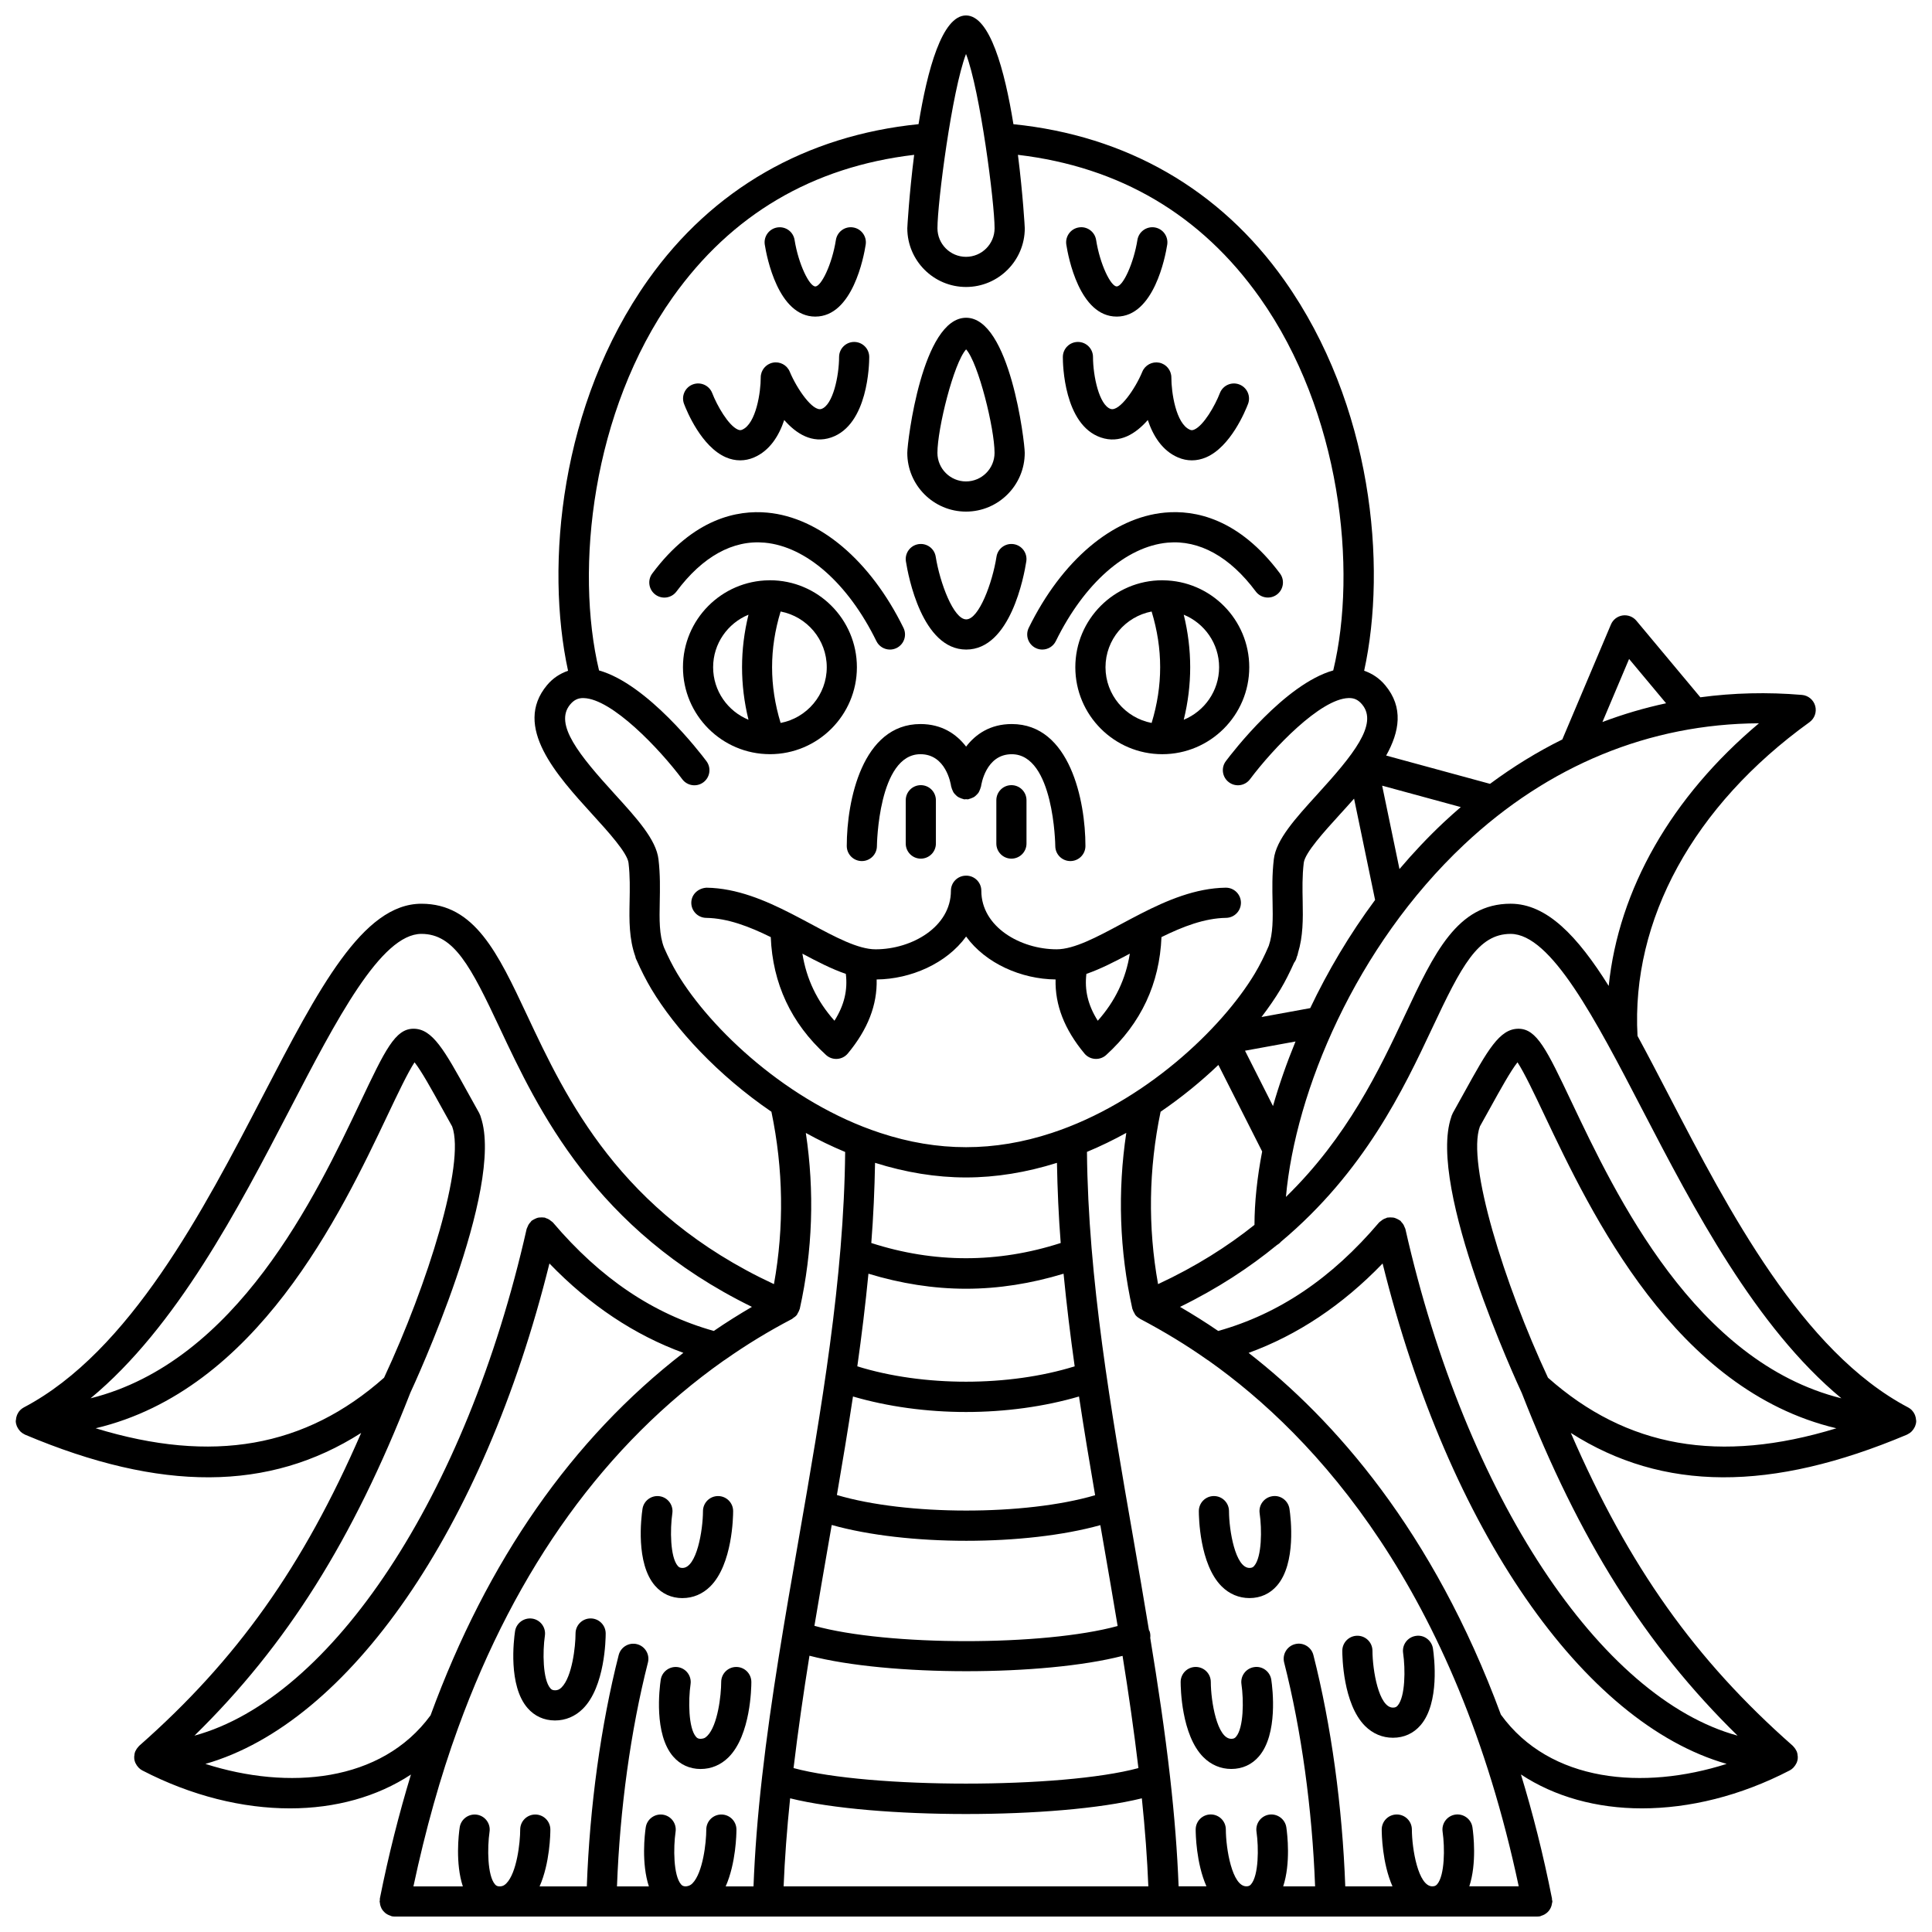 <?xml version="1.0" encoding="UTF-8"?>
<!-- Uploaded to: SVG Repo, www.svgrepo.com, Generator: SVG Repo Mixer Tools -->
<svg width="800px" height="800px" version="1.1" viewBox="144 144 512 512" xmlns="http://www.w3.org/2000/svg">
 <defs>
  <clipPath id="a">
   <path d="m148.09 148.09h503.81v503.81h-503.81z"/>
  </clipPath>
 </defs>
 <path d="m400 279.58c8.582 0 15.566-6.984 15.566-15.566 0-2.902-3.938-35.805-15.531-35.805-11.641 0-15.594 32.906-15.594 35.805-0.008 8.582 6.977 15.566 15.559 15.566zm0.027-42.996c3.266 3.641 7.539 20.969 7.539 27.43 0 4.172-3.398 7.57-7.57 7.57s-7.57-3.398-7.57-7.57c0.004-6.461 4.312-23.793 7.602-27.43z"/>
 <path d="m348.04 343.87c0.004 0 0.012-0.004 0.016-0.004 12.703-0.008 23.031-10.344 23.031-23.043 0-12.711-10.336-23.047-23.047-23.047-0.062 0-0.121 0.008-0.184 0.008h-0.039c-12.605 0.125-22.824 10.402-22.824 23.035 0 12.703 10.328 23.035 23.027 23.043 0.008 0.004 0.016 0.008 0.02 0.008zm15.059-23.047c0 7.332-5.277 13.438-12.227 14.766-3.016-9.906-3.016-19.625 0-29.535 6.949 1.328 12.227 7.434 12.227 14.77zm-30.113 0c0-6.289 3.883-11.672 9.371-13.922-2.277 9.262-2.277 18.578 0 27.84-5.488-2.25-9.371-7.637-9.371-13.918z"/>
 <path d="m384.03 356.07v11.484c0 2.207 1.789 3.996 3.996 3.996 2.207 0 3.996-1.789 3.996-3.996v-11.484c0-2.207-1.789-3.996-3.996-3.996-2.207 0-3.996 1.785-3.996 3.996z"/>
 <path d="m400.03 392.19c5.18 7.148 14.656 11.289 23.711 11.375-0.172 6.742 2.328 13.211 7.641 19.617 0.695 0.84 1.707 1.359 2.797 1.43 0.094 0.008 0.184 0.012 0.281 0.012 0.992 0 1.949-0.367 2.691-1.039 9.273-8.434 14.152-18.949 14.652-31.246 5.652-2.781 11.391-5.008 17.121-5.098 2.207-0.031 3.969-1.852 3.938-4.059-0.031-2.188-1.82-3.938-3.996-3.938h-0.062c-7.981 0.121-15.539 3.344-22.473 6.894-0.012 0.004-0.02 0.012-0.031 0.016-1.758 0.902-3.488 1.82-5.164 2.719-6.414 3.445-12.477 6.699-17.109 6.699-9.602 0-19.965-5.938-19.965-15.52 0-2.207-1.789-3.996-3.996-3.996-0.012 0-0.02 0.008-0.031 0.008-0.016 0.004-0.023-0.004-0.035-0.004-2.207 0-3.996 1.789-3.996 3.996 0 9.586-10.363 15.52-19.965 15.52-4.637 0-10.691-3.254-17.109-6.699-1.676-0.898-3.406-1.82-5.164-2.719-0.012-0.004-0.02-0.012-0.031-0.016-6.93-3.551-14.492-6.773-22.473-6.894-2.191 0.109-4.023 1.73-4.059 3.938-0.031 2.207 1.73 4.023 3.938 4.059 5.727 0.09 11.469 2.312 17.121 5.098 0.5 12.293 5.379 22.809 14.652 31.242 0.738 0.676 1.699 1.043 2.691 1.043 0.094 0 0.184-0.004 0.281-0.012 1.086-0.074 2.098-0.59 2.797-1.43 5.316-6.406 7.812-12.875 7.641-19.617 9.047-0.09 18.527-4.231 23.707-11.379zm43.387 4.535c-1.066 6.715-3.879 12.594-8.496 17.781-2.629-4.16-3.527-8.164-3.016-12.414 3.731-1.289 7.562-3.258 11.512-5.367zm-78.277 17.777c-4.621-5.18-7.43-11.059-8.496-17.773 3.945 2.109 7.777 4.082 11.512 5.359 0.512 4.254-0.387 8.254-3.016 12.414z"/>
 <path d="m346.63 287.81c11.027 1.016 22.105 10.773 29.625 26.094 0.691 1.414 2.113 2.238 3.59 2.238 0.586 0 1.191-0.133 1.754-0.41 1.984-0.973 2.801-3.367 1.828-5.348-8.758-17.844-22.238-29.254-36.066-30.531-7.891-0.742-19.594 1.48-30.504 16.129-1.32 1.77-0.953 4.273 0.82 5.594 1.77 1.32 4.273 0.953 5.594-0.82 6.883-9.242 14.941-13.711 23.359-12.945z"/>
 <path d="m452.25 297.79c-0.016 0-0.035 0-0.051-0.004-0.059 0-0.121-0.008-0.18-0.008-12.707 0-23.047 10.336-23.047 23.047 0 12.703 10.328 23.035 23.031 23.043 0.004 0 0.012 0.004 0.016 0.004 0.008 0 0.012-0.004 0.02-0.004 12.699-0.012 23.027-10.344 23.027-23.043 0-12.633-10.215-22.914-22.816-23.035zm-15.281 23.035c0-7.332 5.277-13.438 12.223-14.77 3.016 9.91 3.016 19.625 0 29.535-6.949-1.332-12.223-7.438-12.223-14.766zm20.738 13.918c2.277-9.262 2.277-18.578 0-27.84 5.488 2.25 9.371 7.633 9.371 13.922-0.008 6.281-3.887 11.668-9.371 13.918z"/>
 <path d="m423.66 368.2c0.004 2.207 1.789 3.992 3.996 3.992h0.004c2.207 0 3.992-1.789 3.992-3.996 0-12.004-4.113-32.316-19.531-32.316-5.676 0-9.559 2.668-12.094 5.981-2.539-3.312-6.418-5.981-12.094-5.981-15.418 0-19.531 20.316-19.531 32.316 0 2.207 1.785 3.992 3.992 3.996h0.004c2.203 0 3.992-1.785 3.996-3.992 0-0.242 0.355-24.328 11.535-24.328 6.703 0 8.012 7.672 8.137 8.547 0.012 0.09 0.066 0.156 0.082 0.238 0.055 0.277 0.16 0.52 0.273 0.77 0.102 0.227 0.188 0.453 0.324 0.656 0.145 0.211 0.324 0.383 0.504 0.562s0.352 0.355 0.562 0.5c0.207 0.141 0.438 0.227 0.672 0.332 0.246 0.109 0.488 0.203 0.754 0.262 0.094 0.02 0.164 0.074 0.254 0.09 0.18 0.023 0.344-0.035 0.52-0.035 0.184 0 0.355 0.059 0.539 0.035 0.102-0.012 0.176-0.07 0.27-0.094 0.254-0.051 0.484-0.148 0.723-0.246 0.246-0.105 0.484-0.199 0.699-0.348 0.203-0.141 0.367-0.309 0.543-0.484 0.188-0.184 0.367-0.359 0.516-0.578 0.137-0.203 0.223-0.426 0.324-0.656 0.109-0.25 0.211-0.5 0.27-0.77 0.02-0.09 0.074-0.16 0.09-0.25 0.047-0.348 1.219-8.527 8.133-8.527 11.188 0 11.543 24.082 11.543 24.324z"/>
 <path d="m408.04 356.07v11.484c0 2.207 1.789 3.996 3.996 3.996s3.996-1.789 3.996-3.996v-11.484c0-2.207-1.789-3.996-3.996-3.996-2.203 0-3.996 1.785-3.996 3.996z"/>
 <path d="m418.46 315.73c0.566 0.281 1.168 0.41 1.754 0.41 1.48 0 2.898-0.824 3.59-2.238 7.523-15.32 18.598-25.074 29.633-26.094 8.367-0.75 16.473 3.703 23.355 12.941 1.324 1.77 3.824 2.137 5.594 0.82 1.77-1.32 2.137-3.824 0.82-5.594-10.91-14.645-22.602-16.867-30.504-16.129-13.824 1.273-27.312 12.688-36.07 30.531-0.973 1.984-0.152 4.379 1.828 5.352z"/>
 <g clip-path="url(#a)">
  <path d="m651.53 521.95c0.156-0.398 0.266-0.824 0.285-1.266 0-0.031-0.012-0.062-0.008-0.098 0-0.023 0.012-0.043 0.012-0.062 0-0.066-0.035-0.129-0.039-0.195-0.02-0.402-0.102-0.793-0.234-1.164-0.043-0.117-0.082-0.227-0.137-0.344-0.184-0.391-0.418-0.754-0.719-1.066-0.02-0.02-0.031-0.043-0.051-0.062-0.281-0.277-0.594-0.52-0.957-0.707-28.145-14.801-47.652-52.363-63.332-82.539-2.898-5.578-5.676-10.922-8.391-15.918-1.707-30.742 14.852-61 45.574-83.141 1.355-0.98 1.961-2.699 1.516-4.309-0.445-1.609-1.848-2.777-3.512-2.918-9.168-0.777-18.164-0.547-26.93 0.629l-16.949-20.297c-0.891-1.066-2.269-1.59-3.656-1.391-1.379 0.207-2.551 1.113-3.09 2.398l-12.883 30.465c-6.625 3.273-13.016 7.207-19.16 11.762l-27.523-7.496c3.539-6.316 4.664-12.758-0.262-18.648-1.559-1.863-3.469-3.106-5.57-3.828 6.109-27.863 2.18-70.504-21.137-103.46-17.059-24.109-41.848-38.344-71.809-41.379-2.316-14.316-6.231-28.82-12.57-28.82s-10.258 14.508-12.574 28.809c-29.879 3.031-54.605 17.207-71.637 41.215-23.363 32.934-27.332 75.695-21.246 103.64-2.102 0.723-4.016 1.949-5.57 3.809-9.176 10.977 2.582 23.891 12.031 34.273 4.117 4.523 9.246 10.156 9.562 12.824 0.418 3.508 0.348 6.914 0.285 10.203-0.105 5.121-0.148 9.969 1.539 14.668 0.043 0.137 0.027 0.277 0.09 0.41 0.031 0.074 0.07 0.148 0.105 0.223 0.012 0.031 0.016 0.059 0.027 0.094 0.02 0.047 0.051 0.078 0.074 0.125 1.195 2.731 2.519 5.34 3.953 7.75 6.344 10.57 17.59 22.781 31.797 32.484 3.16 15.164 3.402 30.504 0.672 45.688-40.891-19.047-55.016-49.105-65.426-71.262-7.754-16.508-13.883-29.547-27.996-29.547-15.574 0-27.25 22.48-42.031 50.938-15.676 30.18-35.188 67.734-63.332 82.539-0.359 0.188-0.676 0.434-0.957 0.707-0.02 0.02-0.031 0.043-0.051 0.062-0.305 0.312-0.535 0.676-0.719 1.066-0.051 0.113-0.098 0.223-0.137 0.344-0.137 0.371-0.215 0.758-0.234 1.164-0.012 0.074-0.051 0.129-0.051 0.195 0 0.023 0.012 0.043 0.012 0.062 0 0.031-0.012 0.062-0.008 0.098 0.02 0.445 0.129 0.867 0.285 1.266 0.047 0.129 0.121 0.234 0.18 0.359 0.148 0.293 0.328 0.562 0.547 0.812 0.102 0.117 0.195 0.227 0.309 0.336 0.285 0.262 0.605 0.477 0.961 0.648 0.07 0.035 0.137 0.082 0.211 0.117 35.93 15.164 64.629 15.098 89.043-0.473-15.418 35.531-33.031 60.188-58.801 82.898-0.039 0.035-0.062 0.078-0.105 0.117-0.066 0.062-0.117 0.137-0.18 0.199-0.277 0.305-0.504 0.637-0.676 1-0.027 0.062-0.066 0.117-0.098 0.18-0.176 0.426-0.254 0.883-0.273 1.355 0 0.051-0.027 0.098-0.027 0.148s0.027 0.098 0.027 0.145c0.004 0.117-0.016 0.227 0 0.344 0.043 0.355 0.145 0.691 0.277 1.016 0.023 0.059 0.062 0.113 0.094 0.172 0.172 0.371 0.402 0.707 0.68 1.008 0.059 0.062 0.113 0.137 0.176 0.195 0.273 0.262 0.566 0.492 0.91 0.668 13.051 6.758 26.586 10.055 39.141 10.051 12.031 0 23.117-3.082 32.047-8.969-3.168 10.434-5.953 21.398-8.238 32.859-0.031 0.16 0.012 0.309 0 0.465-0.008 0.113-0.062 0.203-0.062 0.316 0 0.117 0.055 0.211 0.066 0.328 0.027 0.32 0.082 0.621 0.184 0.918 0.066 0.203 0.145 0.387 0.238 0.574 0.137 0.266 0.297 0.496 0.488 0.719 0.145 0.172 0.293 0.324 0.465 0.469 0.211 0.18 0.434 0.324 0.68 0.457 0.223 0.121 0.453 0.211 0.699 0.293 0.137 0.039 0.238 0.133 0.383 0.16 0.266 0.055 0.527 0.078 0.785 0.078h0.004 0.004 27.793 0.016 26.844 0.098 22.352 0.016 148.56 0.016 22.352 0.098 26.844 0.016 27.793c0.008 0 0.016-0.004 0.027-0.004 0.238-0.004 0.48-0.02 0.723-0.066 0.133-0.027 0.23-0.113 0.359-0.152 0.293-0.09 0.555-0.195 0.816-0.34 0.184-0.105 0.348-0.211 0.512-0.344 0.25-0.195 0.465-0.41 0.66-0.664 0.113-0.145 0.211-0.293 0.305-0.453 0.168-0.285 0.289-0.578 0.379-0.902 0.051-0.18 0.082-0.355 0.109-0.543 0.023-0.18 0.109-0.34 0.109-0.527 0-0.18-0.078-0.336-0.105-0.508-0.012-0.094 0.02-0.176 0-0.27-2.328-11.75-5.106-22.676-8.227-32.879 8.934 5.898 20.027 8.988 32.074 8.984 12.551 0 26.09-3.285 39.141-10.051 0.34-0.176 0.641-0.406 0.91-0.668 0.062-0.059 0.117-0.129 0.176-0.195 0.277-0.305 0.508-0.637 0.68-1.008 0.027-0.059 0.062-0.109 0.094-0.172 0.133-0.324 0.23-0.664 0.277-1.016 0.016-0.117-0.004-0.227 0-0.344 0-0.051 0.027-0.098 0.027-0.145 0-0.051-0.027-0.098-0.027-0.148-0.016-0.469-0.102-0.926-0.273-1.355-0.027-0.062-0.062-0.117-0.098-0.18-0.172-0.363-0.395-0.699-0.676-1-0.062-0.066-0.113-0.141-0.18-0.199-0.039-0.035-0.062-0.082-0.105-0.117-25.77-22.711-43.387-47.371-58.801-82.898 24.418 15.574 53.121 15.629 89.043 0.473 0.074-0.031 0.137-0.078 0.211-0.117 0.355-0.172 0.676-0.387 0.961-0.648 0.117-0.105 0.207-0.215 0.309-0.336 0.215-0.246 0.395-0.516 0.547-0.812 0.055-0.117 0.129-0.227 0.176-0.355zm-41.391-186.27c-23.25 19.559-37.172 44.031-39.816 69.605-8.281-13.223-16.398-21.789-26.004-21.789-14.117 0-20.242 13.039-27.996 29.547-6.789 14.445-15.207 32.238-31.539 48.156 2.508-27.922 18.41-66.285 47.227-93.383 22.332-20.992 49.156-31.988 78.129-32.137zm-159.24 148.63c-2.731-15.184-2.488-30.523 0.672-45.688 5.609-3.832 10.754-8.047 15.316-12.406l11.598 22.941c-1.34 6.945-2.023 13.504-2.035 19.449-7.144 5.707-15.535 11.039-25.551 15.703zm30.457-47.188-7.414-14.672 13.383-2.445c-2.371 5.781-4.367 11.516-5.969 17.117zm94.371-118.49 9.805 11.742c-5.742 1.23-11.371 2.887-16.871 4.969zm-49.195 43.367c-4.141 3.894-8.023 8.023-11.656 12.309l-4.59-22.098 20.836 5.672c-1.543 1.336-3.078 2.699-4.59 4.117zm-18.117 20.496c-6.812 9.18-12.547 18.898-17.195 28.668l-12.91 2.359c1.914-2.516 3.629-4.992 5.062-7.387 1.242-2.074 2.414-4.418 3.566-6.984 0.203-0.273 0.391-0.559 0.527-0.891 0.102-0.25 0.141-0.512 0.227-0.762 0.031-0.078 0.066-0.141 0.102-0.219 0.113-0.23 0.121-0.48 0.184-0.719 1.352-4.394 1.344-8.922 1.246-13.691-0.066-3.293-0.137-6.695 0.285-10.207 0.316-2.668 5.445-8.297 9.562-12.824 1.234-1.359 2.512-2.758 3.773-4.191zm-108.41-224.19c3.723 9.691 7.57 39.332 7.57 46.188 0 4.172-3.398 7.57-7.57 7.57s-7.57-3.398-7.57-7.57c0-6.856 3.848-36.492 7.57-46.188zm-76.512 243.72c-1.266-2.125-2.441-4.449-3.508-6.891-1.312-3.387-1.238-7.43-1.145-12.117 0.066-3.398 0.148-7.246-0.336-11.312-0.625-5.207-5.703-10.793-11.59-17.254-9.352-10.277-16.164-18.551-11.809-23.758 1.012-1.207 2.109-1.75 3.594-1.691 7.438 0.199 19.965 13.297 26.113 21.508 1.324 1.762 3.828 2.129 5.598 0.805 1.766-1.324 2.125-3.824 0.809-5.594-1.691-2.262-15.648-20.449-28.469-24.047-6.426-26.902-1.891-68.691 19.566-98.938 15.504-21.855 37-34.52 63.945-37.703-1.332 10.512-1.816 19.234-1.816 19.453 0 8.582 6.984 15.566 15.566 15.566 8.582 0 15.566-6.984 15.566-15.566 0-0.219-0.484-8.941-1.816-19.453 27.023 3.191 48.578 15.906 64.109 37.855 21.426 30.273 25.914 71.973 19.453 98.781-12.816 3.606-26.77 21.785-28.461 24.043-1.324 1.766-0.961 4.273 0.809 5.594 1.766 1.328 4.269 0.965 5.594-0.805 6.152-8.211 18.68-21.309 26.117-21.508 1.488-0.055 2.582 0.484 3.59 1.691 4.356 5.207-2.453 13.48-11.809 23.758-5.883 6.469-10.969 12.051-11.586 17.254-0.484 4.066-0.406 7.918-0.336 11.32 0.094 4.473 0.129 8.348-1.008 11.641-1.133 2.652-2.375 5.133-3.703 7.352-8.836 14.73-29.438 34.227-53.785 42.23-15.277 5.035-30.184 5.039-45.469-0.004-24.352-7.992-44.949-27.492-53.785-42.211zm100.61 50.141c0.133 7.047 0.438 14.129 0.996 21.242-16.668 5.379-33.523 5.379-50.195 0 0.559-7.113 0.863-14.195 0.996-21.246 8.074 2.547 16.176 3.875 24.102 3.875s16.027-1.328 24.102-3.871zm4.699 53.926c-17.469 5.43-40.141 5.43-57.605 0 1.156-8.188 2.156-16.371 2.949-24.547 8.59 2.606 17.219 3.984 25.855 3.984 8.633 0 17.266-1.379 25.855-3.984 0.793 8.176 1.793 16.363 2.945 24.547zm-70.285 76.691c10.48 2.731 26.008 4.102 41.566 4.102 15.477 0 30.93-1.359 41.406-4.062 1.598 9.949 3.035 19.895 4.203 29.734-20.309 5.488-71.082 5.488-91.395 0 1.18-9.855 2.617-19.812 4.219-29.773zm-5.125 37.789c11.172 2.773 28.883 4.16 46.605 4.16 17.727 0 35.438-1.391 46.605-4.16 0.863 8.328 1.43 16.039 1.719 23.332h-96.652c0.293-7.289 0.859-15.004 1.723-23.332zm6.438-45.711c1.23-7.383 2.5-14.746 3.766-22.012 0.273-1.566 0.543-3.144 0.82-4.715 9.906 2.789 22.789 4.191 35.68 4.191 12.82 0 25.621-1.391 35.504-4.148 0.273 1.555 0.539 3.121 0.812 4.672 1.27 7.281 2.539 14.66 3.773 22.059-19.527 5.363-60.957 5.348-80.355-0.047zm5.957-34.668c1.492-8.66 2.938-17.375 4.262-26.109 9.168 2.684 19.52 4.109 29.949 4.109 10.434 0 20.781-1.426 29.949-4.109 1.328 8.754 2.777 17.488 4.273 26.164-18.516 5.441-50 5.422-68.434-0.055zm-196.44-17.688c42.754-10.117 64.902-56.715 77.441-83.137 2.519-5.309 5.312-11.191 7.07-13.844 1.809 2.262 4.625 7.367 7.168 11.965 0.879 1.594 1.816 3.281 2.801 5.035 3.555 9.75-6.516 41.871-18.043 66.578-20.875 18.5-45.469 22.879-76.438 13.402zm83.363-9.336c1.039-2.227 25.141-54.34 18.699-73.137-0.02-0.074-0.047-0.145-0.066-0.219-0.031-0.098-0.055-0.199-0.094-0.293-0.016-0.043-0.055-0.07-0.074-0.117-0.055-0.129-0.09-0.27-0.16-0.391-1.062-1.887-2.059-3.688-2.996-5.391-6.254-11.316-9.398-16.996-14.434-16.996-4.856 0-7.539 5.656-14.023 19.312-11.844 24.957-32.746 68.941-71.562 78.629 22.809-18.906 39.176-50.336 52.742-76.453 12.457-23.98 24.219-46.625 34.934-46.625 8.637 0 13.059 8.559 20.762 24.953 10.125 21.547 25.195 53.512 66.828 73.891-3.445 2.016-6.82 4.125-10.105 6.383-16.043-4.512-30.02-13.898-42.637-28.754-0.141-0.164-0.324-0.242-0.484-0.379-0.152-0.133-0.293-0.254-0.465-0.363-0.289-0.18-0.582-0.305-0.898-0.402-0.121-0.039-0.211-0.125-0.34-0.152-0.074-0.016-0.148 0.008-0.219-0.004-0.32-0.051-0.633-0.043-0.957-0.02-0.207 0.016-0.41 0.02-0.613 0.066-0.266 0.062-0.504 0.176-0.754 0.297-0.238 0.113-0.465 0.215-0.676 0.371-0.07 0.051-0.164 0.066-0.23 0.129-0.121 0.102-0.172 0.238-0.277 0.352-0.207 0.215-0.391 0.434-0.543 0.691-0.117 0.199-0.195 0.402-0.277 0.617-0.066 0.18-0.188 0.328-0.23 0.52-16.016 70.965-51.734 124.38-88.031 134.28 24.527-24.031 41.98-51.891 57.184-90.797zm-54.285 98.285c37.965-10.844 73.676-62.035 91.18-132.62 10.664 11.055 22.562 18.969 35.496 23.684-29.465 22.77-51.98 55.043-67 96.066-13.062 17.816-37.762 19.871-59.676 12.867zm126.05 31.91c-2.023-2.344-2.055-9.695-1.438-13.93 0.32-2.184-1.191-4.215-3.379-4.531-2.16-0.309-4.211 1.191-4.531 3.375-0.273 1.832-1.18 9.512 0.832 15.633h-8.453c0.762-20.461 3.629-41.375 8.203-59.328 0.543-2.137-0.75-4.316-2.891-4.859-2.129-0.547-4.312 0.75-4.859 2.887-4.731 18.574-7.684 40.191-8.449 61.305h-12.512c2.734-6.188 2.852-13.953 2.852-15.055 0-2.211-1.789-3.996-3.996-3.996-2.207 0-3.996 1.785-3.996 3.996 0 3.453-0.902 11.492-3.688 14.273-0.684 0.684-1.262 0.777-1.742 0.777h-0.008c-0.652 0-0.949-0.199-1.246-0.543-2.023-2.344-2.055-9.695-1.438-13.93 0.32-2.184-1.191-4.215-3.379-4.531-2.16-0.309-4.211 1.191-4.531 3.375-0.273 1.832-1.18 9.512 0.832 15.633h-13.094c3.184-14.93 7.121-29.055 11.828-41.961 15.461-42.531 39.137-75.285 70.375-97.363 0.125-0.07 0.242-0.145 0.359-0.227 5.652-3.981 11.449-7.516 17.711-10.797 0.012-0.008 0.027-0.004 0.043-0.012 0.113-0.059 0.18-0.172 0.285-0.238 0.375-0.238 0.727-0.5 0.996-0.832 0.113-0.141 0.164-0.316 0.254-0.473 0.191-0.324 0.371-0.645 0.469-1.004 0.016-0.055 0.055-0.098 0.066-0.148 3.422-15.457 3.934-31.098 1.605-46.617 3.359 1.859 6.84 3.551 10.422 5.039-0.312 33.523-6.352 68.418-12.246 102.2-3.637 20.844-7.398 42.398-9.773 63.441-1.195 10.523-1.926 20.031-2.269 28.992h-7.375c2.734-6.188 2.852-13.953 2.852-15.055 0-2.211-1.789-3.996-3.996-3.996-2.207 0-3.996 1.785-3.996 3.996 0 3.453-0.902 11.492-3.688 14.273-0.691 0.688-1.438 0.742-1.75 0.777-0.672-0.008-0.965-0.203-1.262-0.547zm199.12 0.539c-3.769 0-5.422-9.969-5.434-15.059-0.004-2.207-1.793-3.988-3.996-3.988h-0.004c-2.207 0-3.992 1.785-3.992 3.992 0 1.098 0.113 8.867 2.852 15.055h-12.512c-0.766-21.113-3.723-42.73-8.449-61.305-0.543-2.137-2.734-3.441-4.859-2.887-2.137 0.543-3.434 2.723-2.891 4.859 4.574 17.957 7.438 38.863 8.203 59.328h-8.453c2.012-6.121 1.098-13.801 0.832-15.633-0.324-2.184-2.371-3.68-4.531-3.375-2.184 0.32-3.695 2.352-3.379 4.531 0.617 4.238 0.582 11.586-1.438 13.93-0.297 0.344-0.594 0.543-1.246 0.543h-0.004c-3.769 0-5.422-9.969-5.434-15.059-0.004-2.207-1.793-3.988-3.996-3.988h-0.004c-2.207 0-3.992 1.785-3.992 3.992 0 1.098 0.113 8.867 2.852 15.055h-7.375c-0.348-8.961-1.074-18.461-2.269-28.988-1.375-12.191-3.234-24.543-5.25-36.836 0.066-0.59 0.039-1.199-0.176-1.793-0.039-0.109-0.125-0.176-0.168-0.281-1.359-8.234-2.769-16.445-4.18-24.535-5.894-33.781-11.941-68.672-12.246-102.2 3.586-1.492 7.062-3.184 10.422-5.039-2.328 15.516-1.82 31.156 1.605 46.613 0.012 0.051 0.051 0.094 0.066 0.145 0.098 0.367 0.281 0.695 0.48 1.023 0.09 0.148 0.137 0.32 0.242 0.457 0.305 0.383 0.695 0.699 1.148 0.957 0.051 0.031 0.082 0.09 0.141 0.117 0.012 0.008 0.027 0.004 0.043 0.012 6.394 3.379 12.191 6.906 17.711 10.797 0.113 0.078 0.227 0.152 0.348 0.219 28.516 20.168 65.504 60.641 82.215 139.33h-13.094c2.012-6.121 1.098-13.801 0.832-15.633-0.324-2.184-2.371-3.68-4.531-3.375-2.184 0.32-3.695 2.352-3.379 4.531 0.617 4.238 0.582 11.586-1.438 13.93-0.32 0.355-0.621 0.551-1.273 0.551zm18.152-45.512c-18.008-48.785-44.266-78.316-66.852-95.863 12.934-4.711 24.84-12.629 35.508-23.691 17.508 70.578 53.215 121.77 91.18 132.61-22.004 7.031-46.812 4.957-59.836-13.059zm62.723 5.57c-36.289-9.898-72.012-63.316-88.031-134.28-0.043-0.191-0.164-0.34-0.23-0.516-0.078-0.215-0.16-0.422-0.281-0.625-0.152-0.254-0.336-0.473-0.539-0.684-0.105-0.113-0.16-0.254-0.281-0.355-0.07-0.059-0.164-0.074-0.238-0.133-0.211-0.152-0.438-0.262-0.672-0.367-0.25-0.117-0.488-0.23-0.754-0.293-0.203-0.047-0.406-0.051-0.621-0.066-0.32-0.023-0.629-0.031-0.941 0.02-0.074 0.012-0.148-0.012-0.223 0.004-0.129 0.027-0.219 0.113-0.34 0.152-0.316 0.102-0.613 0.223-0.898 0.402-0.172 0.109-0.312 0.23-0.465 0.363-0.156 0.137-0.344 0.215-0.484 0.379-12.617 14.859-26.594 24.246-42.637 28.754-3.242-2.227-6.625-4.34-10.113-6.379 9.98-4.883 18.41-10.441 25.633-16.355 0.418-0.238 0.793-0.531 1.094-0.898 22.152-18.574 32.531-40.52 40.109-56.641 7.703-16.395 12.125-24.953 20.762-24.953 10.715 0 22.484 22.648 34.934 46.625 13.566 26.117 29.934 57.543 52.742 76.453-38.816-9.684-59.719-53.668-71.562-78.629-6.484-13.66-9.164-19.312-14.023-19.312-5.035 0-8.18 5.68-14.434 16.996-0.938 1.703-1.934 3.504-2.996 5.391-0.062 0.117-0.098 0.25-0.148 0.375-0.02 0.047-0.062 0.078-0.082 0.129-0.043 0.117-0.07 0.25-0.117 0.371-0.012 0.043-0.027 0.082-0.039 0.129-6.461 18.781 17.656 70.926 18.695 73.152 15.215 38.906 32.664 66.766 57.184 90.793zm-50.242-94.859c-11.531-24.711-21.602-56.84-18.043-66.582 0.984-1.75 1.922-3.441 2.797-5.031 2.543-4.598 5.359-9.699 7.168-11.965 1.758 2.648 4.555 8.535 7.07 13.844 12.539 26.426 34.688 73.027 77.445 83.141-30.977 9.48-55.566 5.094-76.438-13.406z"/>
 </g>
 <path d="m329.69 612.8c2.793 0 5.348-1.078 7.391-3.113 5.863-5.856 6.035-18.508 6.035-19.93 0-2.211-1.789-3.996-3.996-3.996-2.207 0-3.996 1.785-3.996 3.996 0 3.453-0.902 11.492-3.688 14.273-0.688 0.688-1.086 0.715-1.75 0.777-0.652 0-0.949-0.199-1.242-0.543-2.023-2.34-2.055-9.695-1.438-13.93 0.32-2.184-1.191-4.215-3.379-4.531-2.168-0.301-4.211 1.188-4.531 3.375-0.348 2.352-1.82 14.387 3.293 20.309 1.867 2.168 4.391 3.312 7.285 3.316 0.004-0.004 0.012-0.004 0.016-0.004z"/>
 <path d="m324.86 567.51c2.797 0 5.352-1.078 7.394-3.117 5.863-5.856 6.035-18.508 6.035-19.93 0-2.207-1.785-3.992-3.992-3.992h-0.004c-2.203 0-3.992 1.781-3.996 3.988-0.012 5.086-1.668 15.062-5.434 15.062h-0.004c-0.652 0-0.949-0.199-1.246-0.543-2.023-2.344-2.055-9.699-1.438-13.934 0.32-2.184-1.191-4.215-3.379-4.531-2.168-0.312-4.211 1.191-4.531 3.375-0.348 2.352-1.82 14.387 3.293 20.309 1.867 2.172 4.391 3.316 7.289 3.32 0.004-0.008 0.008-0.008 0.012-0.008z"/>
 <path d="m300.52 572.9c-2.207 0-3.996 1.785-3.996 3.996 0 3.453-0.902 11.492-3.688 14.273-0.684 0.684-1.262 0.777-1.742 0.777h-0.008c-0.652 0-0.949-0.199-1.246-0.543-2.023-2.344-2.055-9.695-1.438-13.93 0.32-2.184-1.191-4.215-3.379-4.531-2.168-0.301-4.215 1.188-4.531 3.375-0.348 2.352-1.82 14.383 3.293 20.305 1.867 2.172 4.391 3.316 7.289 3.32h0.016c2.793 0 5.348-1.078 7.391-3.113 5.863-5.856 6.035-18.508 6.035-19.93 0.004-2.211-1.789-4-3.996-4z"/>
 <path d="m476.37 585.8c-2.184 0.32-3.695 2.356-3.371 4.535 0.625 4.227 0.594 11.57-1.438 13.926-0.297 0.344-0.594 0.543-1.246 0.543h-0.004c-3.769 0-5.422-9.969-5.434-15.059-0.004-2.207-1.793-3.988-3.996-3.988h-0.004c-2.207 0-3.992 1.785-3.992 3.992 0 1.422 0.168 14.074 6.035 19.93 2.043 2.039 4.598 3.113 7.391 3.113h0.02c2.902-0.004 5.422-1.152 7.285-3.316 5.109-5.922 3.641-17.961 3.293-20.309-0.324-2.18-2.356-3.715-4.539-3.367z"/>
 <path d="m481.19 540.51c-2.184 0.32-3.695 2.356-3.371 4.535 0.625 4.227 0.594 11.57-1.438 13.926-0.297 0.348-0.594 0.547-1.246 0.547-3.769 0-5.426-9.973-5.438-15.062-0.004-2.207-1.793-3.988-3.996-3.988h-0.004c-2.207 0-3.992 1.785-3.992 3.992 0 1.422 0.168 14.074 6.035 19.93 2.043 2.043 4.598 3.117 7.394 3.117h0.012c2.902-0.004 5.422-1.152 7.289-3.32 5.109-5.922 3.641-17.961 3.293-20.309-0.32-2.18-2.352-3.723-4.539-3.367z"/>
 <path d="m519.21 577.53c-2.184 0.32-3.695 2.356-3.371 4.535 0.625 4.227 0.594 11.566-1.438 13.926-0.297 0.344-0.594 0.543-1.246 0.543h-0.004c-3.769 0-5.422-9.969-5.434-15.059-0.004-2.207-1.793-3.988-3.996-3.988h-0.004c-2.207 0-3.992 1.785-3.992 3.992 0 1.422 0.168 14.074 6.035 19.93 2.043 2.039 4.598 3.113 7.391 3.113h0.02c2.902-0.004 5.422-1.152 7.289-3.316 5.109-5.922 3.641-17.961 3.293-20.309-0.328-2.18-2.363-3.727-4.543-3.367z"/>
 <path d="m400.06 316.14c11.699 0 15.316-19.465 15.922-23.371 0.336-2.18-1.156-4.223-3.332-4.562-2.188-0.344-4.227 1.152-4.566 3.328-1.086 6.934-4.668 16.605-8.023 16.605-3.363 0-6.977-9.676-8.086-16.617-0.348-2.18-2.383-3.656-4.578-3.316-2.18 0.348-3.664 2.394-3.32 4.574 0.621 3.906 4.293 23.359 15.984 23.359z"/>
 <path d="m360.07 227.9c9.883 0 12.852-15.883 13.348-19.066 0.336-2.18-1.156-4.223-3.332-4.562-2.18-0.359-4.227 1.152-4.566 3.328-1.027 6.512-3.902 12.309-5.449 12.309-1.551 0-4.453-5.801-5.5-12.32-0.348-2.18-2.363-3.656-4.578-3.312-2.18 0.348-3.664 2.391-3.316 4.574 0.508 3.176 3.523 19.051 13.395 19.051z"/>
 <path d="m336.41 265.21c1.23 0.523 2.488 0.785 3.742 0.785 1.227 0 2.445-0.25 3.629-0.75 4.269-1.812 6.684-5.848 8.047-9.934 3.141 3.586 7.402 6.359 12.469 4.617 9.773-3.371 10.059-19.484 10.059-21.312 0-2.207-1.785-3.992-3.992-3.996h-0.004c-2.203 0-3.992 1.785-3.996 3.988-0.012 5.102-1.645 12.719-4.664 13.762-2.277 0.809-6.516-5.316-8.41-9.867-0.734-1.762-2.602-2.773-4.488-2.387-1.871 0.379-3.215 2.031-3.203 3.941 0.023 3.668-1.184 12.242-4.926 13.824-0.336 0.141-0.625 0.18-1.113-0.027-2.523-1.07-5.555-6.402-6.812-9.668-0.793-2.059-3.094-3.082-5.164-2.301-2.059 0.789-3.09 3.094-2.305 5.156 0.707 1.871 4.609 11.387 11.133 14.168z"/>
 <path d="m439.93 227.9c9.871 0 12.891-15.871 13.395-19.055 0.344-2.18-1.145-4.231-3.32-4.578-2.172-0.34-4.231 1.145-4.578 3.32-0.949 5.984-3.773 12.316-5.496 12.316-1.547 0-4.422-5.793-5.449-12.309-0.344-2.18-2.398-3.684-4.566-3.328-2.18 0.34-3.668 2.383-3.332 4.562 0.496 3.188 3.469 19.07 13.348 19.07z"/>
 <path d="m435.71 259.93c5.074 1.75 9.324-1.031 12.469-4.617 1.363 4.086 3.773 8.121 8.047 9.934 1.18 0.5 2.402 0.75 3.629 0.75 1.25 0 2.512-0.262 3.742-0.785 6.523-2.777 10.43-12.297 11.145-14.168 0.785-2.062-0.246-4.363-2.305-5.156-2.074-0.793-4.371 0.242-5.164 2.301-1.254 3.266-4.289 8.602-6.812 9.668-0.492 0.207-0.781 0.168-1.113 0.027-3.75-1.586-4.938-10.004-4.926-13.836 0.004-1.91-1.34-3.562-3.215-3.938-1.863-0.363-3.75 0.629-4.477 2.394-1.832 4.445-6.059 10.648-8.41 9.863-3.023-1.043-4.652-8.66-4.664-13.762-0.004-2.203-1.793-3.988-3.996-3.988h-0.004c-2.207 0.004-3.992 1.789-3.992 3.996-0.012 1.832 0.273 17.953 10.047 21.316z"/>
</svg>